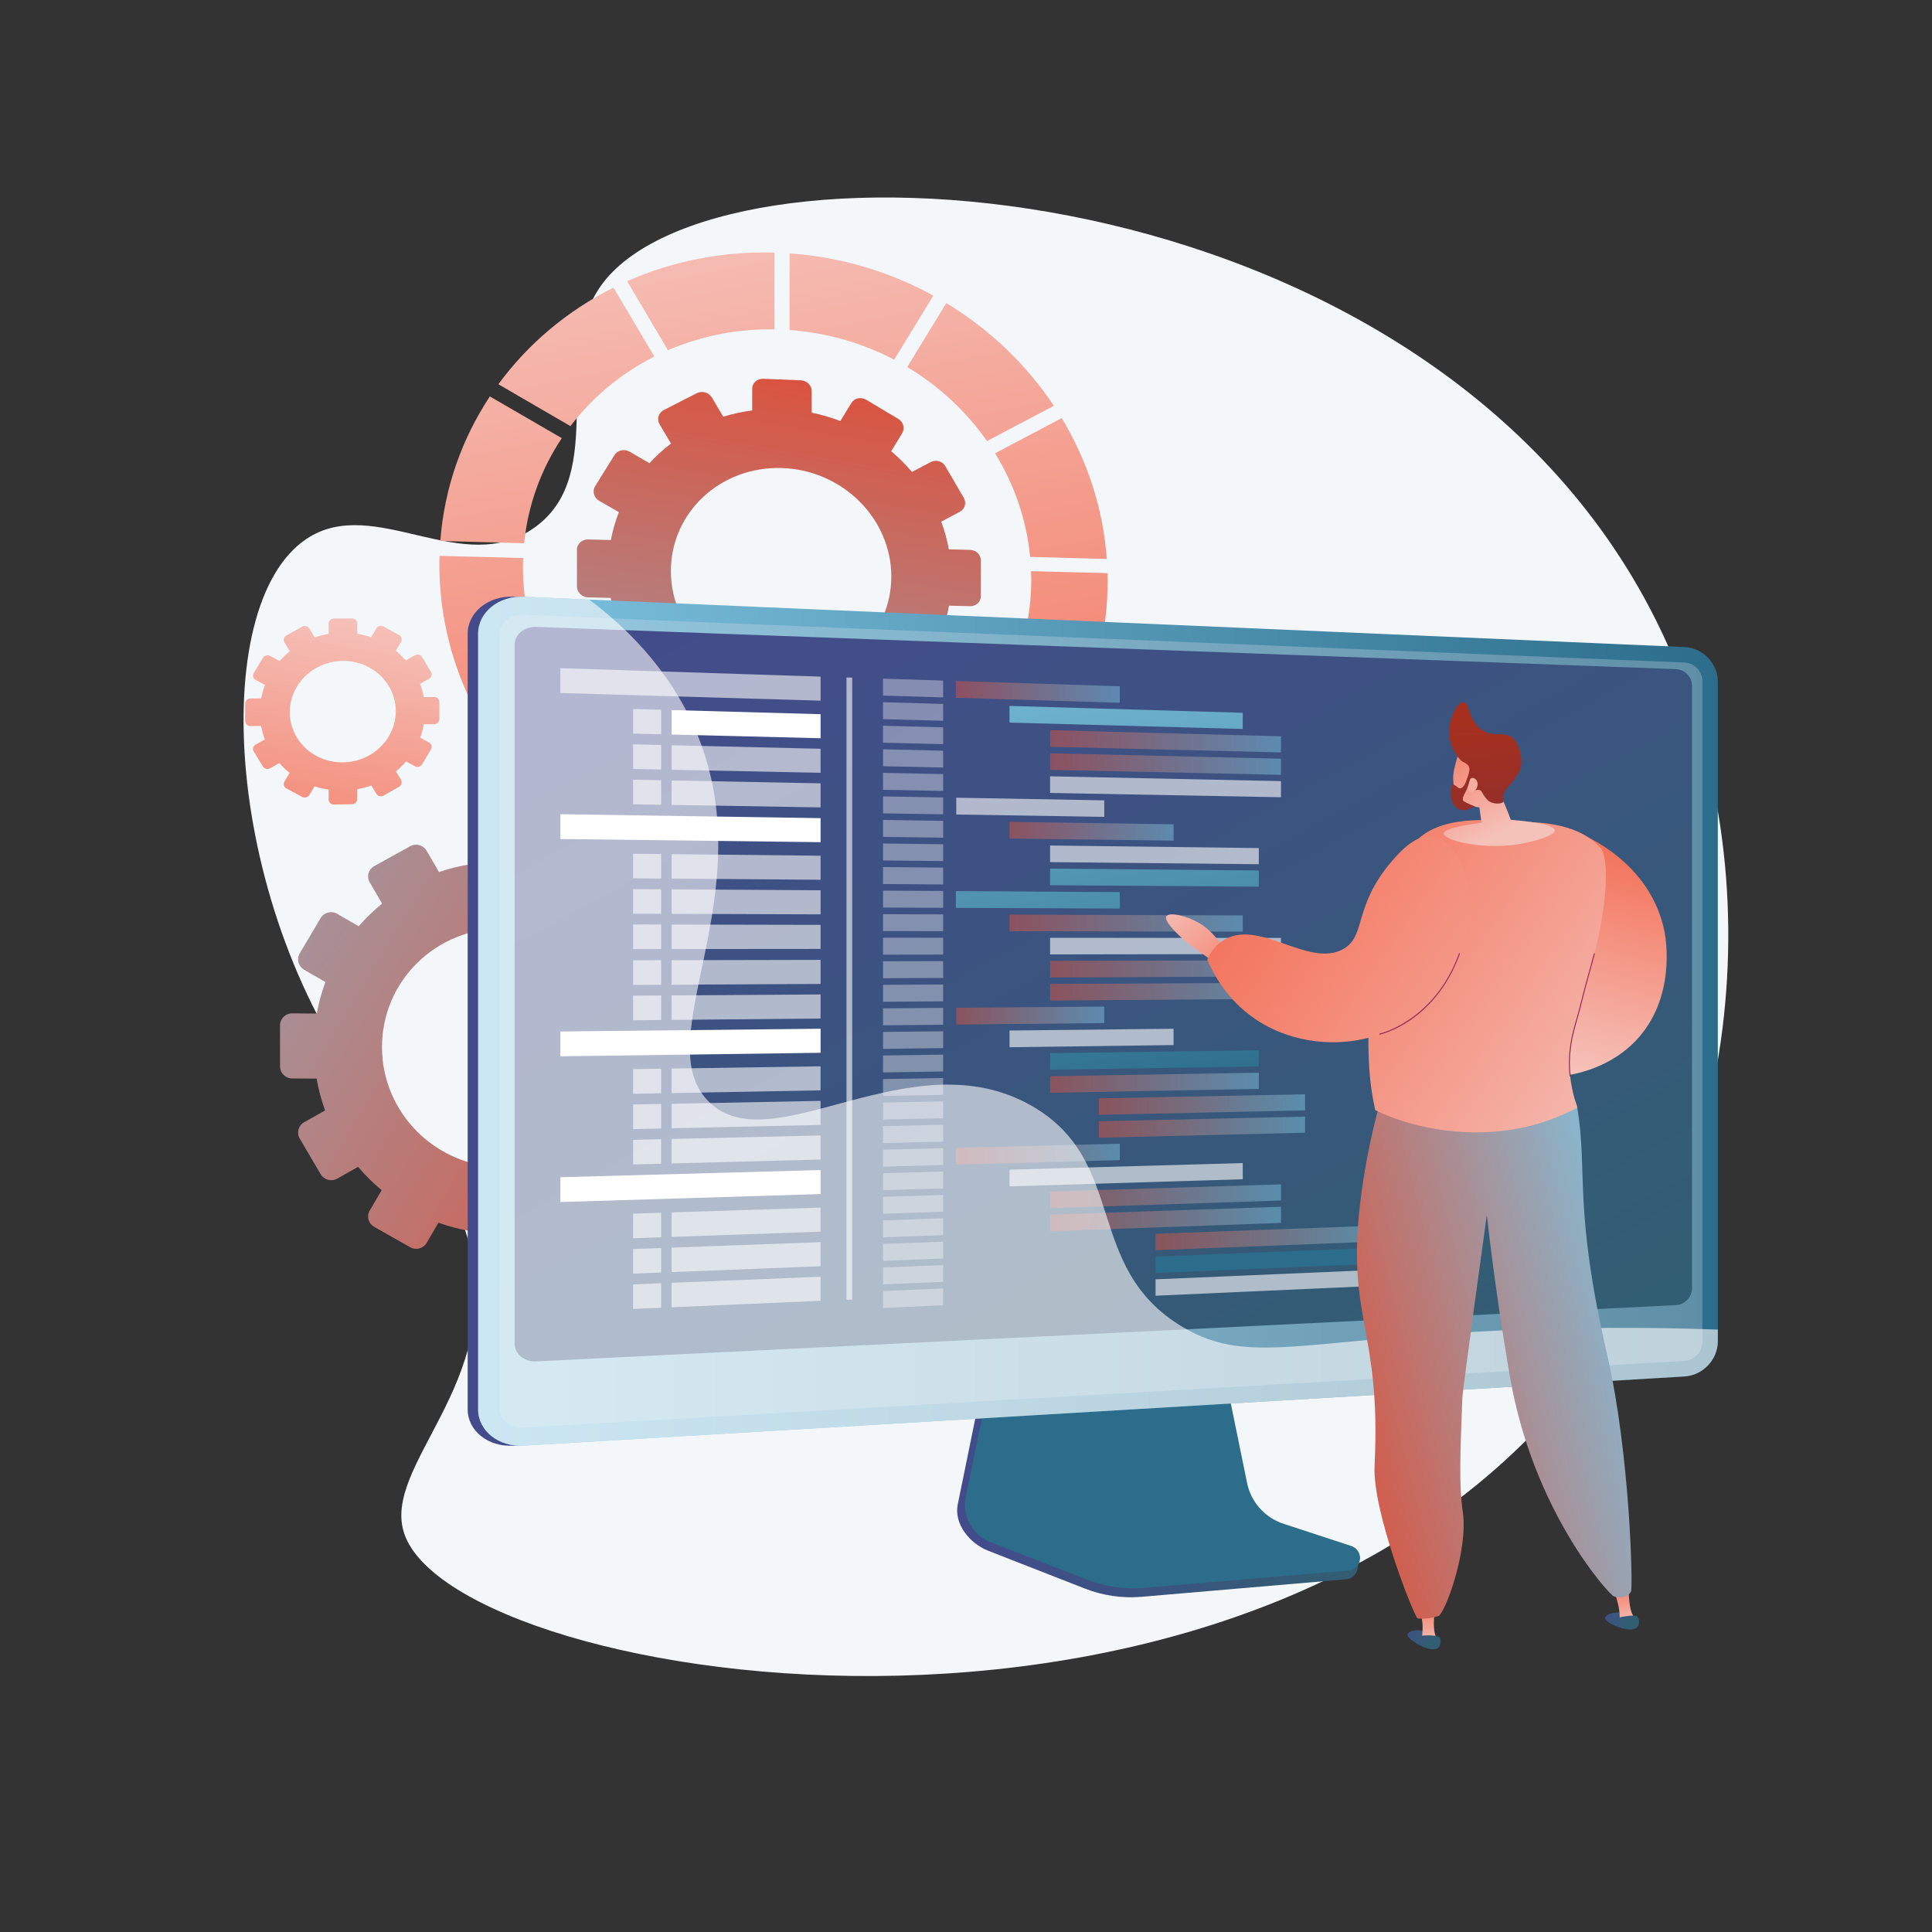 <svg xmlns="http://www.w3.org/2000/svg" width="200" height="200" fill="none" viewBox="0 0 200 200"><rect x="0" y="0" width="200" height="200" fill="#333333" stroke="none"/><path fill="#F4F7FA" d="M62.161 29.644C56.998 37.034 63.051 49.014 55.392 54.572C47.936 59.982 38.776 51.114 31.75 55.771C21.326 62.679 23.23 94.29 38.47 113.931C43.053 119.837 46.883 122.135 48.579 128.815C52.221 143.159 39.421 151.691 41.857 158.786C47.342 174.759 131.691 188.162 165.535 140.157C181.341 117.737 183.707 85.361 169.584 60.772C144.063 16.339 73.743 13.063 62.161 29.644Z"/><path fill="url(#paint0_linear_165_424)" d="M73.534 105.265L71.08 105.244C70.882 104.134 70.594 103.053 70.213 102.016L72.342 100.81C72.922 100.481 73.121 99.742 72.786 99.158L70.688 95.504C70.352 94.919 69.608 94.71 69.025 95.038L66.869 96.252C66.15 95.394 65.359 94.597 64.503 93.873L65.754 91.733C66.091 91.156 65.891 90.409 65.306 90.064L61.645 87.903C61.059 87.557 60.308 87.745 59.969 88.323L58.711 90.47C57.669 90.079 56.582 89.778 55.463 89.567V87.053C55.463 86.378 54.911 85.822 54.229 85.81L49.959 85.738C49.275 85.727 48.72 86.266 48.72 86.943V89.465C47.593 89.643 46.496 89.912 45.443 90.274L44.168 88.075C43.824 87.482 43.063 87.268 42.466 87.598L38.732 89.665C38.133 89.996 37.928 90.746 38.274 91.34L39.554 93.54C38.678 94.25 37.868 95.035 37.13 95.886L34.913 94.599C34.313 94.251 33.544 94.443 33.198 95.029L31.025 98.697C30.678 99.284 30.884 100.041 31.486 100.389L33.688 101.659C33.295 102.706 32.997 103.799 32.793 104.924L30.25 104.903C29.554 104.897 28.989 105.446 28.989 106.129V110.399C28.989 111.082 29.554 111.638 30.25 111.642L32.773 111.656C32.971 112.791 33.266 113.894 33.655 114.953L31.486 116.174C30.884 116.513 30.678 117.267 31.025 117.859L33.198 121.557C33.545 122.148 34.313 122.35 34.913 122.01L37.066 120.791C37.808 121.666 38.627 122.474 39.511 123.208L38.274 125.316C37.928 125.905 38.133 126.658 38.732 126.998L42.466 129.116C43.063 129.454 43.824 129.251 44.168 128.662L45.389 126.574C46.459 126.959 47.574 127.249 48.72 127.446V129.858C48.72 130.535 49.275 131.082 49.959 131.08L54.229 131.067C54.911 131.065 55.463 130.516 55.463 129.841V127.437C56.601 127.238 57.705 126.946 58.764 126.561L59.969 128.633C60.308 129.216 61.059 129.414 61.645 129.076L65.306 126.967C65.891 126.63 66.091 125.886 65.754 125.304L64.545 123.22C65.409 122.496 66.209 121.699 66.932 120.837L69.025 122.045C69.607 122.381 70.352 122.182 70.687 121.602L72.785 117.977C73.121 117.398 72.922 116.655 72.341 116.319L70.245 115.102C70.622 114.063 70.907 112.981 71.099 111.867L73.533 111.88C74.202 111.884 74.745 111.344 74.745 110.675V106.489C74.745 105.82 74.202 105.273 73.533 105.267L73.534 105.265ZM52.097 96.117C58.971 96.202 64.514 101.774 64.514 108.563C64.514 115.353 58.971 120.848 52.097 120.838C45.181 120.828 39.544 115.255 39.544 108.391C39.544 101.527 45.181 96.031 52.097 96.116V96.117Z"/><path fill="url(#paint1_linear_165_424)" d="M100.443 56.927L98.223 56.866C98.044 55.883 97.783 54.926 97.438 54.004L99.365 52.98C99.891 52.7 100.071 52.052 99.767 51.532L97.867 48.27C97.563 47.748 96.889 47.549 96.361 47.827L94.406 48.856C93.754 48.085 93.036 47.366 92.258 46.709L93.394 44.845C93.7 44.343 93.519 43.679 92.988 43.363L89.661 41.379C89.127 41.06 88.444 41.21 88.136 41.714L86.99 43.586C86.04 43.219 85.05 42.93 84.029 42.72V40.495C84.029 39.898 83.526 39.393 82.904 39.368L79.002 39.212C78.376 39.187 77.868 39.653 77.868 40.253V42.488C76.837 42.622 75.833 42.838 74.867 43.137L73.698 41.159C73.383 40.625 72.684 40.419 72.137 40.7L68.706 42.456C68.155 42.737 67.967 43.4 68.285 43.934L69.462 45.915C68.657 46.528 67.911 47.21 67.233 47.951L65.191 46.763C64.638 46.441 63.931 46.597 63.61 47.111L61.606 50.332C61.286 50.848 61.476 51.527 62.032 51.847L64.062 53.018C63.7 53.942 63.425 54.909 63.237 55.907L60.891 55.843C60.248 55.825 59.726 56.303 59.726 56.912V60.714C59.726 61.322 60.248 61.828 60.891 61.842L63.218 61.895C63.401 62.908 63.673 63.894 64.032 64.842L62.032 65.895C61.476 66.188 61.286 66.856 61.606 67.388L63.61 70.71C63.93 71.24 64.638 71.432 65.191 71.138L67.173 70.085C67.856 70.873 68.609 71.602 69.422 72.266L68.285 74.122C67.967 74.641 68.155 75.313 68.706 75.623L72.137 77.552C72.684 77.859 73.383 77.688 73.698 77.171L74.818 75.333C75.798 75.689 76.82 75.961 77.868 76.15V78.287C77.868 78.887 78.376 79.379 79.002 79.385L82.903 79.426C83.525 79.432 84.029 78.953 84.029 78.356V76.228C85.066 76.067 86.073 75.823 87.038 75.496L88.135 77.343C88.444 77.863 89.127 78.047 89.66 77.756L92.988 75.939C93.518 75.65 93.7 74.995 93.394 74.477L92.296 72.621C93.081 71.993 93.806 71.301 94.463 70.55L96.361 71.645C96.889 71.95 97.563 71.785 97.867 71.278L99.767 68.112C100.071 67.606 99.891 66.949 99.365 66.644L97.467 65.539C97.808 64.629 98.066 63.679 98.24 62.7L100.443 62.751C101.049 62.765 101.54 62.298 101.54 61.709V58.022C101.54 57.432 101.049 56.941 100.443 56.925V56.927ZM80.955 48.451C87.227 48.659 92.267 53.687 92.267 59.682C92.267 65.678 87.227 70.452 80.955 70.345C74.626 70.237 69.451 65.206 69.451 59.108C69.451 53.011 74.626 48.24 80.955 48.451Z"/><path fill="url(#paint2_linear_165_424)" fill-rule="evenodd" d="M80.172 34.095C76.24 34.033 72.504 34.804 69.148 36.253L64.92 29.11C69.542 27.062 74.722 25.994 80.172 26.148V34.095ZM59.05 44.111L59.05 44.111L59.051 44.111H59.05ZM59.05 44.111L51.591 39.776C54.669 35.578 58.756 32.145 63.51 29.773L67.741 36.913C64.305 38.648 61.334 41.112 59.05 44.111ZM109.098 42.009L102.174 45.658H102.173C100.023 42.587 97.205 39.965 93.916 37.996L97.962 31.373C102.449 34.092 106.258 37.742 109.098 42.009ZM49.981 74.939L57.432 71.003C59.555 74.723 62.6 77.892 66.254 80.235L62.01 87.174C57.036 84.121 52.883 79.911 49.981 74.939ZM54.152 57.918L54.152 57.918C54.143 58.169 54.134 58.42 54.134 58.673L54.133 58.674C54.133 62.572 55.059 66.284 56.703 69.622L49.221 73.565C46.831 68.995 45.483 63.861 45.483 58.456C45.483 58.151 45.488 57.846 45.496 57.544L54.158 57.767L54.152 57.918ZM106.755 59.999C106.755 63.749 105.898 67.285 104.369 70.446L111.269 74.455C113.442 70.169 114.661 65.335 114.661 60.198C114.661 59.908 114.657 59.619 114.65 59.331L106.733 59.126L106.737 59.256C106.746 59.503 106.755 59.75 106.755 59.999L106.755 59.999ZM95.344 80.517C98.826 78.304 101.7 75.297 103.689 71.758L110.575 75.75C107.91 80.451 104.059 84.44 99.385 87.345L95.344 80.517ZM103.011 46.924C104.99 50.136 106.267 53.779 106.638 57.649L114.575 57.863C114.195 52.605 112.542 47.645 109.907 43.281L103.011 46.924H103.011ZM67.615 81.049C71.348 83.149 75.629 84.407 80.172 84.564V92.51C74.109 92.377 68.381 90.748 63.383 87.975L67.615 81.049ZM94.038 81.289L94.038 81.289L94.038 81.288L94.038 81.289ZM94.038 81.289L98.082 88.113C93.301 90.796 87.733 92.387 81.738 92.511V84.574C86.24 84.477 90.428 83.293 94.038 81.289ZM54.259 56.236C54.66 52.237 56.035 48.541 58.157 45.357L50.71 41.039C47.823 45.403 45.999 50.494 45.578 56.002L54.259 56.236V56.236ZM92.561 37.235C89.303 35.528 85.639 34.444 81.739 34.163H81.739V26.227C87.133 26.61 92.181 28.163 96.621 30.6L92.561 37.235Z" clip-rule="evenodd"/><path fill="url(#paint3_linear_165_424)" d="M44.948 72.15L43.865 72.159C43.777 71.688 43.65 71.231 43.483 70.791L44.422 70.262C44.678 70.118 44.766 69.801 44.618 69.556L43.692 68.015C43.543 67.769 43.215 67.686 42.958 67.83L42.007 68.363C41.69 68.004 41.341 67.671 40.964 67.369L41.516 66.449C41.665 66.201 41.576 65.884 41.319 65.743L39.706 64.853C39.447 64.711 39.117 64.796 38.968 65.045L38.413 65.967C37.955 65.809 37.477 65.69 36.985 65.609V64.541C36.985 64.254 36.742 64.022 36.443 64.023L34.567 64.027C34.266 64.028 34.022 64.261 34.022 64.549V65.62C33.527 65.704 33.046 65.827 32.584 65.989L32.024 65.066C31.873 64.817 31.54 64.732 31.278 64.877L29.642 65.783C29.38 65.928 29.29 66.248 29.441 66.497L30.002 67.42C29.618 67.728 29.263 68.068 28.94 68.434L27.969 67.905C27.707 67.762 27.37 67.849 27.218 68.1L26.268 69.671C26.116 69.922 26.206 70.242 26.47 70.385L27.433 70.907C27.261 71.354 27.13 71.819 27.041 72.298L25.929 72.307C25.625 72.31 25.378 72.546 25.378 72.835V74.644C25.378 74.934 25.625 75.166 25.929 75.163L27.033 75.151C27.12 75.631 27.248 76.096 27.419 76.543L26.47 77.075C26.206 77.222 26.116 77.544 26.268 77.792L27.219 79.345C27.371 79.593 27.707 79.675 27.97 79.526L28.912 78.996C29.237 79.362 29.596 79.7 29.983 80.005L29.442 80.907C29.29 81.159 29.38 81.477 29.642 81.618L31.279 82.494C31.54 82.633 31.874 82.543 32.025 82.291L32.561 81.397C33.03 81.555 33.519 81.67 34.023 81.747V82.771C34.023 83.058 34.266 83.287 34.567 83.282L36.443 83.251C36.743 83.247 36.985 83.01 36.985 82.723V81.702C37.486 81.61 37.972 81.48 38.438 81.309L38.968 82.183C39.117 82.428 39.448 82.508 39.706 82.361L41.319 81.441C41.577 81.295 41.665 80.977 41.516 80.731L40.984 79.852C41.365 79.538 41.717 79.194 42.036 78.823L42.959 79.323C43.216 79.462 43.544 79.373 43.693 79.124L44.619 77.567C44.767 77.318 44.679 77.004 44.423 76.865L43.498 76.36C43.664 75.916 43.79 75.453 43.874 74.978L44.949 74.966C45.245 74.963 45.484 74.73 45.484 74.445V72.662C45.484 72.377 45.244 72.147 44.949 72.15H44.948ZM35.505 68.419C38.528 68.403 40.969 70.73 40.969 73.619C40.969 76.507 38.528 78.88 35.505 78.92C32.468 78.96 29.997 76.632 29.997 73.721C29.997 70.809 32.469 68.435 35.505 68.419Z"/><path fill="url(#paint4_linear_165_424)" d="M132.624 158.582C130.699 157.943 129.261 156.31 128.856 154.303L126.054 140.44L102.095 141.291L99.146 155.733C98.733 157.755 100.387 159.784 102.29 160.529L112.314 164.451C114.179 165.181 116.183 165.471 118.175 165.301L139.359 163.488C139.978 163.436 140.475 162.949 140.547 162.324C140.619 161.7 141.053 160.998 140.463 160.802L132.623 158.581L132.624 158.582Z"/><path fill="url(#paint5_linear_165_424)" d="M132.861 157.738C130.939 157.108 129.501 155.495 129.096 153.513L126.299 139.825L102.923 140.666L99.977 154.926C99.565 156.923 100.657 158.926 102.558 159.661L112.572 163.534C114.435 164.254 116.437 164.541 118.427 164.373L139.59 162.583C140.209 162.531 140.705 162.05 140.777 161.433C140.85 160.817 140.477 160.234 139.887 160.041L132.861 157.738L132.861 157.738Z"/><path fill="url(#paint6_linear_165_424)" d="M53.137 149.654C50.539 149.809 48.413 148.124 48.413 145.896V65.61C48.413 63.383 50.539 61.663 53.137 61.775L173.816 70.13C175.724 70.212 176.747 68.673 176.747 70.567V138.85C176.747 140.744 175.203 142.377 173.295 142.491L53.136 149.654H53.137Z"/><path fill="url(#paint7_linear_165_424)" d="M54.217 149.654C51.619 149.809 49.493 148.124 49.493 145.896V65.61C49.493 63.383 51.619 61.663 54.217 61.775L174.376 66.982C176.284 67.064 177.828 68.673 177.828 70.567V138.85C177.828 140.744 176.284 142.377 174.376 142.491L54.217 149.654Z"/><g style="mix-blend-mode:multiply" opacity=".3"><path fill="#D8DEE8" d="M174.375 68.588L54.217 63.646C52.828 63.589 51.698 64.507 51.698 65.696V145.775C51.698 146.965 52.828 147.864 54.217 147.784L174.375 140.884C175.398 140.825 176.224 139.954 176.224 138.937V70.505C176.224 69.488 175.397 68.63 174.375 68.588Z"/></g><path fill="url(#paint8_linear_165_424)" d="M173.482 135.106L55.519 140.929C54.281 140.99 53.275 140.172 53.275 139.101V66.747C53.275 65.676 54.281 64.845 55.519 64.891L173.482 69.27C174.408 69.304 175.157 70.08 175.157 71.003V133.352C175.157 134.275 174.408 135.06 173.482 135.106Z"/><g style="mix-blend-mode:soft-light" opacity=".6"><path fill="#fff" d="M84.947 72.533L58.007 71.74V69.171L84.947 70.043V72.533Z"/></g><g style="mix-blend-mode:soft-light" opacity=".36"><path fill="#fff" d="M97.634 72.195L91.41 72.007V70.252L97.634 70.454V72.195Z"/></g><g style="mix-blend-mode:soft-light" opacity=".36"><path fill="#fff" d="M97.634 74.615L91.41 74.445V72.69L97.634 72.873V74.615Z"/></g><path fill="url(#paint9_linear_165_424)" d="M128.648 75.464L104.504 74.803V73.076L128.648 73.787V75.464Z"/><path fill="url(#paint10_linear_165_424)" d="M132.607 77.891L108.703 77.306V75.587L132.607 76.222V77.891Z" opacity=".5"/><path fill="url(#paint11_linear_165_424)" d="M132.607 80.211L108.703 79.695V77.976L132.607 78.542V80.211Z" opacity=".5"/><g style="mix-blend-mode:soft-light" opacity=".6"><path fill="#fff" d="M132.607 82.53L108.703 82.083V80.364L132.607 80.861V82.53Z"/></g><g style="mix-blend-mode:soft-light" opacity=".36"><path fill="#fff" d="M97.634 77.036L91.41 76.883V75.128L97.634 75.294V77.036Z"/></g><g style="mix-blend-mode:soft-light" opacity=".36"><path fill="#fff" d="M97.634 79.455L91.41 79.321V77.566L97.634 77.714V79.455Z"/></g><g style="mix-blend-mode:soft-light" opacity=".36"><path fill="#fff" d="M97.634 81.876L91.41 81.76V80.005L97.634 80.134V81.876Z"/></g><g style="mix-blend-mode:soft-light" opacity=".36"><path fill="#fff" d="M97.634 84.296L91.41 84.198V82.443L97.634 82.554V84.296Z"/></g><g style="mix-blend-mode:soft-light" opacity=".6"><path fill="#fff" d="M114.311 84.56L98.992 84.318V82.579L114.311 82.853V84.56Z"/></g><g style="mix-blend-mode:soft-light" opacity=".36"><path fill="#fff" d="M97.634 86.716L91.41 86.636V84.881L97.634 84.975V86.716Z"/></g><g style="mix-blend-mode:soft-light" opacity=".36"><path fill="#fff" d="M97.634 89.137L91.41 89.075V87.319L97.634 87.395V89.137Z"/></g><g style="mix-blend-mode:soft-light" opacity=".36"><path fill="#fff" d="M97.634 91.557L91.41 91.513V89.757L97.634 89.815V91.557Z"/></g><path fill="url(#paint12_linear_165_424)" d="M121.488 87.024L104.504 86.805V85.078L121.488 85.332V87.024Z" opacity=".5"/><g style="mix-blend-mode:soft-light" opacity=".6"><path fill="#fff" d="M130.311 89.464L108.703 89.247V87.529L130.311 87.79V89.464Z"/></g><path fill="url(#paint13_linear_165_424)" d="M130.311 91.79L108.703 91.636V89.917L130.311 90.116V91.79Z"/><g style="mix-blend-mode:soft-light" opacity=".36"><path fill="#fff" d="M97.634 93.977L91.41 93.951V92.196L97.634 92.235V93.977Z"/></g><g style="mix-blend-mode:soft-light" opacity=".36"><path fill="#fff" d="M97.634 96.397L91.41 96.388V94.634L97.634 94.655V96.397Z"/></g><g style="mix-blend-mode:soft-light" opacity=".36"><path fill="#fff" d="M97.634 98.817L91.41 98.827V97.072L97.634 97.076V98.817Z"/></g><g style="mix-blend-mode:soft-light" opacity=".36"><path fill="#fff" d="M97.634 101.238L91.41 101.265V99.511L97.634 99.496V101.238Z"/></g><g style="mix-blend-mode:soft-light" opacity=".36"><path fill="#fff" d="M97.634 103.658L91.41 103.704V101.949L97.634 101.916V103.658Z"/></g><g style="mix-blend-mode:soft-light" opacity=".36"><path fill="#fff" d="M97.634 106.078L91.41 106.142V104.387L97.634 104.336V106.078Z"/></g><g style="mix-blend-mode:soft-light" opacity=".36"><path fill="#fff" d="M97.634 108.498L91.41 108.58V106.825L97.634 106.756V108.498Z"/></g><g style="mix-blend-mode:soft-light" opacity=".36"><path fill="#fff" d="M97.634 110.919L91.41 111.018V109.263L97.634 109.176V110.919Z"/></g><g style="mix-blend-mode:soft-light" opacity=".36"><path fill="#fff" d="M97.634 113.338L91.41 113.456V111.701L97.634 111.597V113.338Z"/></g><g style="mix-blend-mode:soft-light" opacity=".36"><path fill="#fff" d="M97.634 115.759L91.41 115.894V114.14L97.634 114.017V115.759Z"/></g><g style="mix-blend-mode:soft-light" opacity=".36"><path fill="#fff" d="M97.634 118.179L91.41 118.332V116.578L97.634 116.437V118.179Z"/></g><g style="mix-blend-mode:soft-light" opacity=".36"><path fill="#fff" d="M97.634 120.599L91.41 120.771V119.015L97.634 118.857V120.599Z"/></g><g style="mix-blend-mode:soft-light" opacity=".36"><path fill="#fff" d="M97.634 123.02L91.41 123.209V121.454L97.634 121.278V123.02Z"/></g><g style="mix-blend-mode:soft-light" opacity=".36"><path fill="#fff" d="M97.634 125.44L91.41 125.647V123.892L97.634 123.698V125.44Z"/></g><g style="mix-blend-mode:soft-light" opacity=".36"><path fill="#fff" d="M97.634 127.86L91.41 128.085V126.331L97.634 126.118V127.86Z"/></g><g style="mix-blend-mode:soft-light" opacity=".36"><path fill="#fff" d="M97.634 130.28L91.41 130.524V128.769L97.634 128.538V130.28Z"/></g><g style="mix-blend-mode:soft-light" opacity=".36"><path fill="#fff" d="M97.634 132.7L91.41 132.962V131.207L97.634 130.958V132.7Z"/></g><g style="mix-blend-mode:soft-light" opacity=".36"><path fill="#fff" d="M97.634 135.12L91.41 135.4V133.645L97.634 133.378V135.12Z"/></g><path fill="url(#paint14_linear_165_424)" d="M115.922 72.749L98.95 72.235V70.496L115.922 71.045V72.749Z" opacity=".5"/><g style="mix-blend-mode:soft-light" opacity=".6"><path fill="#fff" d="M128.648 122.075L104.504 122.81V121.083L128.648 120.398V122.075Z"/></g><path fill="url(#paint15_linear_165_424)" d="M132.607 124.273L108.703 125.071V123.352L132.607 122.604V124.273Z" opacity=".5"/><path fill="url(#paint16_linear_165_424)" d="M132.607 126.592L108.703 127.459V125.74L132.607 124.923V126.592Z" opacity=".5"/><path fill="url(#paint17_linear_165_424)" d="M142.908 128.509L119.623 129.42V127.723L142.908 126.861V128.509Z" opacity=".5"/><path fill="url(#paint18_linear_165_424)" d="M142.908 130.798L119.623 131.776V130.08L142.908 129.15V130.798Z"/><g style="mix-blend-mode:soft-light" opacity=".6"><path fill="#fff" d="M142.908 133.087L119.623 134.133V132.437L142.908 131.439V133.087Z"/></g><path fill="url(#paint19_linear_165_424)" d="M115.922 120.096L98.95 120.563V118.824L115.922 118.392V120.096Z" opacity=".5"/><path fill="url(#paint20_linear_165_424)" d="M128.648 96.439L104.504 96.406V94.679L128.648 94.762V96.439Z" opacity=".5"/><g style="mix-blend-mode:soft-light" opacity=".6"><path fill="#fff" d="M132.607 98.763L108.703 98.801V97.082L132.607 97.094V98.763Z"/></g><path fill="url(#paint21_linear_165_424)" d="M132.607 101.083L108.703 101.189V99.47L132.607 99.414V101.083Z" opacity=".5"/><path fill="url(#paint22_linear_165_424)" d="M132.607 103.401L108.703 103.577V101.857L132.607 101.732V103.401Z" opacity=".5"/><path fill="url(#paint23_linear_165_424)" d="M114.311 105.908L98.992 106.064V104.325L114.311 104.201V105.908Z" opacity=".5"/><g style="mix-blend-mode:soft-light" opacity=".6"><path fill="#fff" d="M121.488 108.185L104.504 108.408V106.68L121.488 106.493V108.185Z"/></g><path fill="url(#paint24_linear_165_424)" d="M130.311 110.396L108.703 110.741V109.022L130.311 108.722V110.396Z"/><path fill="url(#paint25_linear_165_424)" d="M130.311 112.721L108.703 113.129V111.411L130.311 111.047V112.721Z" opacity=".5"/><path fill="url(#paint26_linear_165_424)" d="M135.101 114.943L113.753 115.408V113.699L135.101 113.279V114.943Z" opacity=".5"/><path fill="url(#paint27_linear_165_424)" d="M135.101 117.255L113.753 117.781V116.073L135.101 115.591V117.255Z" opacity=".5"/><path fill="url(#paint28_linear_165_424)" d="M115.922 94.054L98.95 93.983V92.244L115.922 92.351V94.054Z"/><g style="mix-blend-mode:soft-light"><path fill="#fff" d="M84.947 76.422L69.527 76.04V73.505L84.947 73.933V76.422Z"/></g><g style="mix-blend-mode:soft-light" opacity=".6"><path fill="#fff" d="M65.539 75.941L68.443 76.013V73.475L65.539 73.394V75.941Z"/></g><g style="mix-blend-mode:soft-light" opacity=".6"><path fill="#fff" d="M84.947 80.002L69.527 79.684V77.149L84.947 77.512V80.002Z"/></g><g style="mix-blend-mode:soft-light" opacity=".6"><path fill="#fff" d="M65.539 79.601L68.443 79.661V77.123L65.539 77.055V79.601Z"/></g><g style="mix-blend-mode:soft-light" opacity=".6"><path fill="#fff" d="M84.947 83.581L69.527 83.327V80.793L84.947 81.091V83.581Z"/></g><g style="mix-blend-mode:soft-light" opacity=".6"><path fill="#fff" d="M65.539 83.262L68.443 83.309V80.771L65.539 80.715V83.262Z"/></g><g style="mix-blend-mode:soft-light"><path fill="#fff" d="M84.947 108.984L58.007 109.347V106.778L84.947 106.494V108.984Z"/></g><g style="mix-blend-mode:soft-light" opacity=".6"><path fill="#fff" d="M84.947 112.874L69.527 113.152V110.618L84.947 110.384V112.874Z"/></g><g style="mix-blend-mode:soft-light" opacity=".6"><path fill="#fff" d="M65.539 113.225L68.443 113.172V110.634L65.539 110.678V113.225Z"/></g><g style="mix-blend-mode:soft-light" opacity=".6"><path fill="#fff" d="M84.947 116.453L69.527 116.796V114.261L84.947 113.963V116.453Z"/></g><g style="mix-blend-mode:soft-light" opacity=".6"><path fill="#fff" d="M65.539 116.885L68.443 116.82V114.282L65.539 114.338V116.885Z"/></g><g style="mix-blend-mode:soft-light" opacity=".6"><path fill="#fff" d="M84.947 120.032L69.527 120.44V117.905L84.947 117.542V120.032Z"/></g><g style="mix-blend-mode:soft-light" opacity=".6"><path fill="#fff" d="M65.539 120.546L68.443 120.469V117.931L65.539 118V120.546Z"/></g><g style="mix-blend-mode:soft-light"><path fill="#fff" d="M84.947 87.183L58.007 86.855V84.287L84.947 84.694V87.183Z"/></g><g style="mix-blend-mode:soft-light" opacity=".6"><path fill="#fff" d="M84.947 91.073L69.527 90.956V88.421L84.947 88.584V91.073Z"/></g><g style="mix-blend-mode:soft-light" opacity=".6"><path fill="#fff" d="M65.539 90.926L68.443 90.948V88.41L65.539 88.379V90.926Z"/></g><g style="mix-blend-mode:soft-light" opacity=".6"><path fill="#fff" d="M84.947 94.653L69.527 94.6V92.065L84.947 92.163V94.653Z"/></g><g style="mix-blend-mode:soft-light" opacity=".6"><path fill="#fff" d="M65.539 94.587L68.443 94.597V92.059L65.539 92.04V94.587Z"/></g><g style="mix-blend-mode:soft-light" opacity=".6"><path fill="#fff" d="M84.947 101.857L69.527 101.935V99.401L84.947 99.367V101.857Z"/></g><g style="mix-blend-mode:soft-light" opacity=".6"><path fill="#fff" d="M65.539 101.955L68.443 101.941V99.403L65.539 99.409V101.955Z"/></g><g style="mix-blend-mode:soft-light" opacity=".6"><path fill="#fff" d="M84.947 105.435L69.527 105.579V103.044L84.947 102.945V105.435Z"/></g><g style="mix-blend-mode:soft-light" opacity=".6"><path fill="#fff" d="M65.539 105.616L68.443 105.589V103.051L65.539 103.07V105.616Z"/></g><g style="mix-blend-mode:soft-light" opacity=".6"><path fill="#fff" d="M84.947 98.231L69.527 98.244V95.71L84.947 95.742V98.231Z"/></g><g style="mix-blend-mode:soft-light" opacity=".6"><path fill="#fff" d="M65.539 98.247L68.443 98.245V95.707L65.539 95.701V98.247Z"/></g><g style="mix-blend-mode:soft-light"><path fill="#fff" d="M84.947 123.609L58.007 124.436V121.868L84.947 121.12V123.609Z"/></g><g style="mix-blend-mode:soft-light" opacity=".6"><path fill="#fff" d="M84.947 127.5L69.527 128.043V125.508L84.947 125.01V127.5Z"/></g><g style="mix-blend-mode:soft-light" opacity=".6"><path fill="#fff" d="M65.539 128.184L68.443 128.081V125.543L65.539 125.638V128.184Z"/></g><g style="mix-blend-mode:soft-light" opacity=".6"><path fill="#fff" d="M84.947 131.078L69.527 131.688V129.153L84.947 128.589V131.078Z"/></g><g style="mix-blend-mode:soft-light" opacity=".6"><path fill="#fff" d="M65.539 131.845L68.443 131.73V129.192L65.539 129.298V131.845Z"/></g><g style="mix-blend-mode:soft-light" opacity=".6"><path fill="#fff" d="M84.947 134.657L69.527 135.331V132.796L84.947 132.167V134.657Z"/></g><g style="mix-blend-mode:soft-light" opacity=".6"><path fill="#fff" d="M65.539 135.505L68.443 135.378V132.84L65.539 132.958V135.505Z"/></g><g style="mix-blend-mode:soft-light" opacity=".6"><path fill="#fff" d="M88.22 134.527L87.627 134.553V70.129L88.22 70.149V134.527Z"/></g><g style="mix-blend-mode:soft-light" opacity=".6"><path fill="#fff" d="M161.831 137.521C135.674 138.068 129.792 141.803 122.36 137.328C112.147 131.179 116.798 120.241 106.848 114.503C94.338 107.289 79.915 120.5 73.386 114.059C66.884 107.645 79.167 92.549 72.057 75.722C69.203 68.969 64.344 64.583 60.988 62.068L54.218 61.775C51.619 61.662 49.494 63.382 49.494 65.61V145.896C49.494 148.123 51.619 149.809 54.218 149.654L174.376 142.491C176.284 142.377 177.829 140.743 177.829 138.849V137.635C174.227 137.507 168.649 137.379 161.832 137.521H161.831Z"/></g><path fill="url(#paint29_linear_165_424)" d="M127.43 98.751L125.744 96.912C125.432 96.543 124.944 96.048 124.245 95.619C122.889 94.788 121.023 94.379 120.743 94.854C120.426 95.393 122.199 96.99 122.802 97.516C123.636 98.122 124.47 98.727 125.303 99.333L127.43 98.752V98.751Z"/><path fill="url(#paint30_linear_165_424)" d="M163.443 86.249C163.9 86.422 170.883 89.199 172.319 96.487C172.434 97.076 173.556 103.337 169.31 107.761C164.548 112.721 155.38 112.598 151.74 108.452C150.892 107.485 150.444 106.413 150.193 105.513L151.152 102.965C152.322 101.553 153.915 101.218 154.766 101.008C156.864 100.491 158.447 101.425 159.649 100.414C160.313 99.854 160.445 99.049 160.563 98.329C160.965 95.879 159.582 94.37 159.481 92.859C159.406 91.729 159.011 89.253 160.485 87.639C161.419 86.617 162.712 86.338 163.443 86.249H163.443Z"/><path fill="url(#paint31_linear_165_424)" d="M166.163 167.472C166.245 167.024 167.694 166.617 168.411 167.218C168.768 167.517 169.013 168.122 168.806 168.395C168.732 168.494 169.039 168.669 168.744 168.672C167.768 168.684 166.082 167.918 166.163 167.472Z"/><path fill="url(#paint32_linear_165_424)" d="M167.682 167.636L169.172 167.425C168.481 166.594 168.61 163.947 168.61 163.947L167.025 164.3C167.025 164.3 167.205 165.027 167.513 166.099C167.618 166.466 167.665 167.04 167.682 167.636Z"/><path fill="url(#paint33_linear_165_424)" d="M167.55 167.452C167.55 167.452 169.344 167.038 169.538 167.394C169.732 167.75 169.882 168.703 168.744 168.672C167.606 168.641 167.448 167.754 167.55 167.452Z"/><path fill="url(#paint34_linear_165_424)" d="M145.717 169.155C145.86 168.722 147.352 168.522 147.978 169.218C148.289 169.563 148.447 170.196 148.205 170.438C148.117 170.526 148.397 170.742 148.105 170.704C147.137 170.579 145.575 169.584 145.718 169.154L145.717 169.155Z"/><path fill="url(#paint35_linear_165_424)" d="M147.198 169.529H148.703C148.136 168.609 148.633 166.006 148.633 166.006L147.014 166.135C147.014 166.135 147.091 166.879 147.245 167.984C147.298 168.362 147.264 168.937 147.198 169.529V169.529Z"/><path fill="url(#paint36_linear_165_424)" d="M143.298 112.617C142.6 114.92 141.605 118.635 140.964 123.297C139.136 136.594 143.021 137.018 142.295 151.754C142.064 156.457 146.37 167.303 146.75 167.542C146.934 167.56 147.133 167.572 147.346 167.565C147.72 167.554 148.248 167.497 148.862 167.313C149.544 167.195 152.004 160.534 151.434 156.572C151.031 153.769 151.148 150.761 151.381 144.744C151.419 143.769 153.914 125.776 153.914 125.776C154.673 132.435 155.545 138.095 156.302 142.482C158.733 156.579 166.635 165.11 167.047 165.247C167.129 165.28 167.871 165.549 168.477 165.15C168.747 164.972 168.838 164.742 168.838 164.742C169.05 164.577 168.776 150.669 166.365 140.202C162.867 125.009 164.39 121.454 163.282 114.668C162.323 108.796 143.298 112.617 143.298 112.617V112.617Z"/><path fill="url(#paint37_linear_165_424)" d="M157.43 85.063C155.107 84.995 149.768 84.175 146.826 86.821C146.775 86.867 147.378 87.189 147.081 87.536C146.805 87.859 145.861 88.989 145.004 90.516C144.384 91.622 143.824 92.911 143.259 94.832C142.263 98.221 141.977 101.106 141.881 102.363C141.344 109.433 141.877 112.695 142.361 114.913C144.461 115.992 149.873 117.922 156.321 116.963C159.266 116.525 161.622 115.546 163.28 114.671C161.607 109.605 162.92 106.894 163.539 104.395C164.422 100.832 164.437 101.101 165.163 98.271C166.363 93.601 166.56 88.829 165.735 87.853C163.513 85.22 159.508 85.124 157.428 85.064L157.43 85.063Z"/><path fill="url(#paint38_linear_165_424)" d="M147.093 169.329C147.093 169.329 148.927 169.171 149.069 169.551C149.211 169.93 149.227 170.894 148.105 170.705C146.982 170.515 146.95 169.614 147.093 169.329Z"/><path fill="url(#paint39_linear_165_424)" d="M150.892 82.4C150.172 81.183 150.493 79.794 150.565 79.493C150.868 78.236 150.981 78.045 151.214 77.78L151.544 77.431C151.544 77.431 151.564 77.416 151.586 77.401C151.816 77.243 152.672 76.986 152.857 76.977C153.448 76.947 154.65 79.066 155.339 82.331C155.395 82.447 155.45 82.565 155.505 82.684C155.846 83.424 156.139 84.153 156.39 84.863C160.383 85.201 160.937 85.669 160.955 85.94C160.992 86.509 158.717 87.167 157.006 87.418C153.275 87.964 149.439 86.98 149.457 86.284C149.465 85.981 150.206 85.587 153.369 85.172C153.295 84.649 153.222 84.125 153.147 83.602C152.89 83.544 151.421 83.296 150.891 82.4L150.892 82.4Z"/><path fill="url(#paint40_linear_165_424)" d="M150.142 76.825C150.411 77.822 151.165 78.761 151.45 78.869C151.487 78.883 151.698 78.974 151.916 79.167C151.946 79.193 151.975 79.225 152.005 79.269C152.391 79.84 151.589 80.845 151.857 81.076C152.051 81.243 152.657 80.788 152.785 80.943C152.906 81.089 152.433 81.583 152.572 81.759C152.678 81.891 152.989 81.662 153.269 81.833C153.409 81.918 153.401 82.018 153.61 82.337C153.728 82.517 153.877 82.709 153.98 82.811C154.481 83.305 155.514 83.258 155.639 82.974C155.674 82.894 155.615 82.851 155.61 82.618C155.61 82.618 155.605 82.402 155.684 82.129C155.796 81.74 156.219 81.37 156.617 80.884C157.354 79.986 157.452 79.36 157.476 79.152C157.485 79.077 157.487 79.022 157.489 78.982C157.53 78.184 157.244 77.104 156.736 76.528C155.886 75.563 154.777 76.424 153.461 75.594C151.942 74.637 152.182 72.711 151.49 72.69C150.728 72.666 149.644 74.981 150.142 76.824V76.825Z"/><path fill="url(#paint41_linear_165_424)" d="M152.153 80.746C152.307 80.345 152.822 80.546 152.94 80.98C153.058 81.414 152.757 81.978 152.326 82.001C151.895 82.024 151.944 81.286 152.153 80.746Z"/><path fill="#9B305E" d="M162.542 111.451C162.514 111.451 162.491 111.431 162.488 111.403C162.211 108.908 162.726 107.1 163.181 105.506C163.292 105.117 163.397 104.749 163.487 104.382C163.989 102.357 164.209 101.575 164.442 100.747C164.593 100.21 164.749 99.654 164.991 98.726C164.998 98.697 165.029 98.679 165.057 98.687C165.086 98.694 165.103 98.724 165.095 98.753C164.853 99.682 164.697 100.238 164.546 100.776C164.313 101.603 164.094 102.383 163.592 104.407C163.5 104.776 163.395 105.145 163.284 105.535C162.832 107.12 162.32 108.916 162.595 111.391C162.598 111.421 162.576 111.447 162.547 111.451C162.545 111.451 162.542 111.451 162.541 111.451L162.542 111.451Z"/><path fill="url(#paint42_linear_165_424)" d="M152.157 79.966L151.787 80.855C151.787 80.855 151.416 81.922 150.927 81.522C150.528 81.195 150.454 81.224 150.441 81.246C150.438 81.25 150.439 81.255 150.438 81.255C150.432 81.255 150.427 81.042 150.423 80.855C150.329 81.112 150.215 81.519 150.215 82.026C150.215 82.518 150.215 83.044 150.601 83.448C150.623 83.472 151.043 83.898 151.608 83.878C151.608 83.878 151.831 83.87 152.675 83.478C152.675 83.478 151.519 83.033 151.46 82.87C151.299 82.427 151.863 82.014 152.082 80.959C152.167 80.552 152.169 80.203 152.156 79.966H152.157Z"/><path fill="url(#paint43_linear_165_424)" d="M126.497 97.437C125.657 98.025 125.206 98.823 124.973 99.333C125.591 100.783 126.991 103.474 129.891 105.458C134.644 108.711 141.615 108.82 146.47 105.111C152.27 100.68 153.239 92.182 150.803 88.543C150.522 88.124 149.6 86.747 148.169 86.589C147.265 86.489 146.034 86.861 144.091 89.137C140.04 93.88 141.471 96.841 139.078 98.229C135.489 100.31 130.156 94.877 126.498 97.438L126.497 97.437Z"/><path fill="#9B305E" d="M142.825 107.105C142.801 107.105 142.778 107.087 142.773 107.062C142.766 107.033 142.785 107.004 142.814 106.998C142.871 106.986 148.498 105.69 151.032 98.698C151.043 98.67 151.073 98.656 151.102 98.666C151.13 98.676 151.144 98.707 151.134 98.735C149.799 102.418 147.616 104.497 146.019 105.592C144.288 106.78 142.851 107.1 142.837 107.104C142.833 107.105 142.83 107.105 142.826 107.105H142.825Z"/><defs><linearGradient id="paint0_linear_165_424" x1="77.079" x2="-4.116" y1="123.713" y2="74.522" gradientUnits="userSpaceOnUse"><stop stop-color="#DB523D"/><stop offset="1" stop-color="#7EC3E0"/></linearGradient><linearGradient id="paint1_linear_165_424" x1="84.204" x2="72.154" y1="38.553" y2="108.592" gradientUnits="userSpaceOnUse"><stop stop-color="#DB523D"/><stop offset="1" stop-color="#7EC3E0"/></linearGradient><linearGradient id="paint2_linear_165_424" x1="86.171" x2="102.079" y1="17.095" y2="97.94" gradientUnits="userSpaceOnUse"><stop stop-color="#F5C2BA"/><stop offset="1" stop-color="#F36F56"/></linearGradient><linearGradient id="paint3_linear_165_424" x1="37.151" x2="31.35" y1="63.641" y2="97.357" gradientUnits="userSpaceOnUse"><stop stop-color="#F5C2BA"/><stop offset="1" stop-color="#F36F56"/></linearGradient><linearGradient id="paint4_linear_165_424" x1="99.082" x2="140.769" y1="152.894" y2="152.894" gradientUnits="userSpaceOnUse"><stop stop-color="#444B8C"/><stop offset="1" stop-color="#315E72"/></linearGradient><linearGradient id="paint5_linear_165_424" x1="119.919" x2="120.264" y1="194.128" y2="164.806" gradientUnits="userSpaceOnUse"><stop stop-color="#7EC3E0"/><stop offset="1" stop-color="#2B6D8A"/></linearGradient><linearGradient id="paint6_linear_165_424" x1="48.413" x2="176.748" y1="105.717" y2="105.717" gradientUnits="userSpaceOnUse"><stop stop-color="#444B8C"/><stop offset="1" stop-color="#315E72"/></linearGradient><linearGradient id="paint7_linear_165_424" x1="49.493" x2="177.828" y1="105.717" y2="105.717" gradientUnits="userSpaceOnUse"><stop stop-color="#7EC3E0"/><stop offset="1" stop-color="#2B6D8A"/></linearGradient><linearGradient id="paint8_linear_165_424" x1="83.721" x2="140.512" y1="49.116" y2="153.277" gradientUnits="userSpaceOnUse"><stop stop-color="#444B8C"/><stop offset="1" stop-color="#315E72"/></linearGradient><linearGradient id="paint9_linear_165_424" x1="114.006" x2="124.201" y1="58.633" y2="120.77" gradientUnits="userSpaceOnUse"><stop stop-color="#7EC3E0"/><stop offset="1" stop-color="#2B6D8A"/></linearGradient><linearGradient id="paint10_linear_165_424" x1="108.703" x2="132.607" y1="76.739" y2="76.739" gradientUnits="userSpaceOnUse"><stop stop-color="#DB523D"/><stop offset="1" stop-color="#7EC3E0"/></linearGradient><linearGradient id="paint11_linear_165_424" x1="108.703" x2="132.607" y1="79.093" y2="79.093" gradientUnits="userSpaceOnUse"><stop stop-color="#DB523D"/><stop offset="1" stop-color="#7EC3E0"/></linearGradient><linearGradient id="paint12_linear_165_424" x1="104.504" x2="121.488" y1="86.051" y2="86.051" gradientUnits="userSpaceOnUse"><stop stop-color="#DB523D"/><stop offset="1" stop-color="#7EC3E0"/></linearGradient><linearGradient id="paint13_linear_165_424" x1="114.223" x2="123.551" y1="58.671" y2="115.525" gradientUnits="userSpaceOnUse"><stop stop-color="#7EC3E0"/><stop offset="1" stop-color="#2B6D8A"/></linearGradient><linearGradient id="paint14_linear_165_424" x1="98.95" x2="115.922" y1="71.622" y2="71.622" gradientUnits="userSpaceOnUse"><stop stop-color="#DB523D"/><stop offset="1" stop-color="#7EC3E0"/></linearGradient><linearGradient id="paint15_linear_165_424" x1="108.703" x2="132.607" y1="123.838" y2="123.838" gradientUnits="userSpaceOnUse"><stop stop-color="#DB523D"/><stop offset="1" stop-color="#7EC3E0"/></linearGradient><linearGradient id="paint16_linear_165_424" x1="108.703" x2="132.607" y1="126.191" y2="126.191" gradientUnits="userSpaceOnUse"><stop stop-color="#DB523D"/><stop offset="1" stop-color="#7EC3E0"/></linearGradient><linearGradient id="paint17_linear_165_424" x1="119.623" x2="142.908" y1="128.14" y2="128.14" gradientUnits="userSpaceOnUse"><stop stop-color="#DB523D"/><stop offset="1" stop-color="#7EC3E0"/></linearGradient><linearGradient id="paint18_linear_165_424" x1="121.472" x2="128.757" y1="70.769" y2="115.178" gradientUnits="userSpaceOnUse"><stop stop-color="#7EC3E0"/><stop offset="1" stop-color="#2B6D8A"/></linearGradient><linearGradient id="paint19_linear_165_424" x1="98.95" x2="115.922" y1="119.477" y2="119.477" gradientUnits="userSpaceOnUse"><stop stop-color="#DB523D"/><stop offset="1" stop-color="#7EC3E0"/></linearGradient><linearGradient id="paint20_linear_165_424" x1="104.504" x2="128.648" y1="95.559" y2="95.559" gradientUnits="userSpaceOnUse"><stop stop-color="#DB523D"/><stop offset="1" stop-color="#7EC3E0"/></linearGradient><linearGradient id="paint21_linear_165_424" x1="108.703" x2="132.607" y1="100.301" y2="100.301" gradientUnits="userSpaceOnUse"><stop stop-color="#DB523D"/><stop offset="1" stop-color="#7EC3E0"/></linearGradient><linearGradient id="paint22_linear_165_424" x1="108.703" x2="132.607" y1="102.654" y2="102.654" gradientUnits="userSpaceOnUse"><stop stop-color="#DB523D"/><stop offset="1" stop-color="#7EC3E0"/></linearGradient><linearGradient id="paint23_linear_165_424" x1="98.992" x2="114.311" y1="105.132" y2="105.132" gradientUnits="userSpaceOnUse"><stop stop-color="#DB523D"/><stop offset="1" stop-color="#7EC3E0"/></linearGradient><linearGradient id="paint24_linear_165_424" x1="111.747" x2="120.215" y1="62.433" y2="114.044" gradientUnits="userSpaceOnUse"><stop stop-color="#7EC3E0"/><stop offset="1" stop-color="#2B6D8A"/></linearGradient><linearGradient id="paint25_linear_165_424" x1="108.703" x2="130.311" y1="112.088" y2="112.088" gradientUnits="userSpaceOnUse"><stop stop-color="#DB523D"/><stop offset="1" stop-color="#7EC3E0"/></linearGradient><linearGradient id="paint26_linear_165_424" x1="113.753" x2="135.101" y1="114.343" y2="114.343" gradientUnits="userSpaceOnUse"><stop stop-color="#DB523D"/><stop offset="1" stop-color="#7EC3E0"/></linearGradient><linearGradient id="paint27_linear_165_424" x1="113.753" x2="135.101" y1="116.686" y2="116.686" gradientUnits="userSpaceOnUse"><stop stop-color="#DB523D"/><stop offset="1" stop-color="#7EC3E0"/></linearGradient><linearGradient id="paint28_linear_165_424" x1="102.03" x2="111.413" y1="60.212" y2="117.405" gradientUnits="userSpaceOnUse"><stop stop-color="#7EC3E0"/><stop offset="1" stop-color="#2B6D8A"/></linearGradient><linearGradient id="paint29_linear_165_424" x1="120.774" x2="129.634" y1="92.884" y2="104.032" gradientUnits="userSpaceOnUse"><stop stop-color="#F5C2BA"/><stop offset="1" stop-color="#F36F56"/></linearGradient><linearGradient id="paint30_linear_165_424" x1="159.598" x2="165.631" y1="110.272" y2="86.138" gradientUnits="userSpaceOnUse"><stop stop-color="#F5C2BA"/><stop offset="1" stop-color="#F36F56"/></linearGradient><linearGradient id="paint31_linear_165_424" x1="165.358" x2="168.549" y1="166.163" y2="168.283" gradientUnits="userSpaceOnUse"><stop stop-color="#444B8C"/><stop offset="1" stop-color="#315E72"/></linearGradient><linearGradient id="paint32_linear_165_424" x1="168.448" x2="167.749" y1="168.305" y2="163.368" gradientUnits="userSpaceOnUse"><stop stop-color="#F5C2BA"/><stop offset="1" stop-color="#F36F56"/></linearGradient><linearGradient id="paint33_linear_165_424" x1="165.598" x2="168.788" y1="165.803" y2="167.923" gradientUnits="userSpaceOnUse"><stop stop-color="#444B8C"/><stop offset="1" stop-color="#315E72"/></linearGradient><linearGradient id="paint34_linear_165_424" x1="145.101" x2="147.963" y1="167.76" y2="170.306" gradientUnits="userSpaceOnUse"><stop stop-color="#444B8C"/><stop offset="1" stop-color="#315E72"/></linearGradient><linearGradient id="paint35_linear_165_424" x1="147.858" x2="147.858" y1="170.31" y2="165.324" gradientUnits="userSpaceOnUse"><stop stop-color="#F5C2BA"/><stop offset="1" stop-color="#F36F56"/></linearGradient><linearGradient id="paint36_linear_165_424" x1="135.558" x2="172.834" y1="143.937" y2="134.739" gradientUnits="userSpaceOnUse"><stop stop-color="#DB523D"/><stop offset="1" stop-color="#7EC3E0"/></linearGradient><linearGradient id="paint37_linear_165_424" x1="172.816" x2="132.755" y1="114.308" y2="86.447" gradientUnits="userSpaceOnUse"><stop stop-color="#F5C2BA"/><stop offset="1" stop-color="#F36F56"/></linearGradient><linearGradient id="paint38_linear_165_424" x1="145.389" x2="148.251" y1="167.437" y2="169.982" gradientUnits="userSpaceOnUse"><stop stop-color="#444B8C"/><stop offset="1" stop-color="#315E72"/></linearGradient><linearGradient id="paint39_linear_165_424" x1="155.322" x2="149.37" y1="86.347" y2="74.721" gradientUnits="userSpaceOnUse"><stop stop-color="#F5C2BA"/><stop offset="1" stop-color="#F36F56"/></linearGradient><linearGradient id="paint40_linear_165_424" x1="153.676" x2="154.376" y1="74.627" y2="98.928" gradientUnits="userSpaceOnUse"><stop stop-color="#A5301E"/><stop offset="1" stop-color="#792D3D"/></linearGradient><linearGradient id="paint41_linear_165_424" x1="148.57" x2="164.069" y1="76.43" y2="95.93" gradientUnits="userSpaceOnUse"><stop stop-color="#F5C2BA"/><stop offset="1" stop-color="#F36F56"/></linearGradient><linearGradient id="paint42_linear_165_424" x1="151.211" x2="151.911" y1="74.697" y2="98.999" gradientUnits="userSpaceOnUse"><stop stop-color="#A5301E"/><stop offset="1" stop-color="#792D3D"/></linearGradient><linearGradient id="paint43_linear_165_424" x1="172.397" x2="127.296" y1="119.034" y2="87.668" gradientUnits="userSpaceOnUse"><stop stop-color="#F5C2BA"/><stop offset="1" stop-color="#F36F56"/></linearGradient></defs></svg>